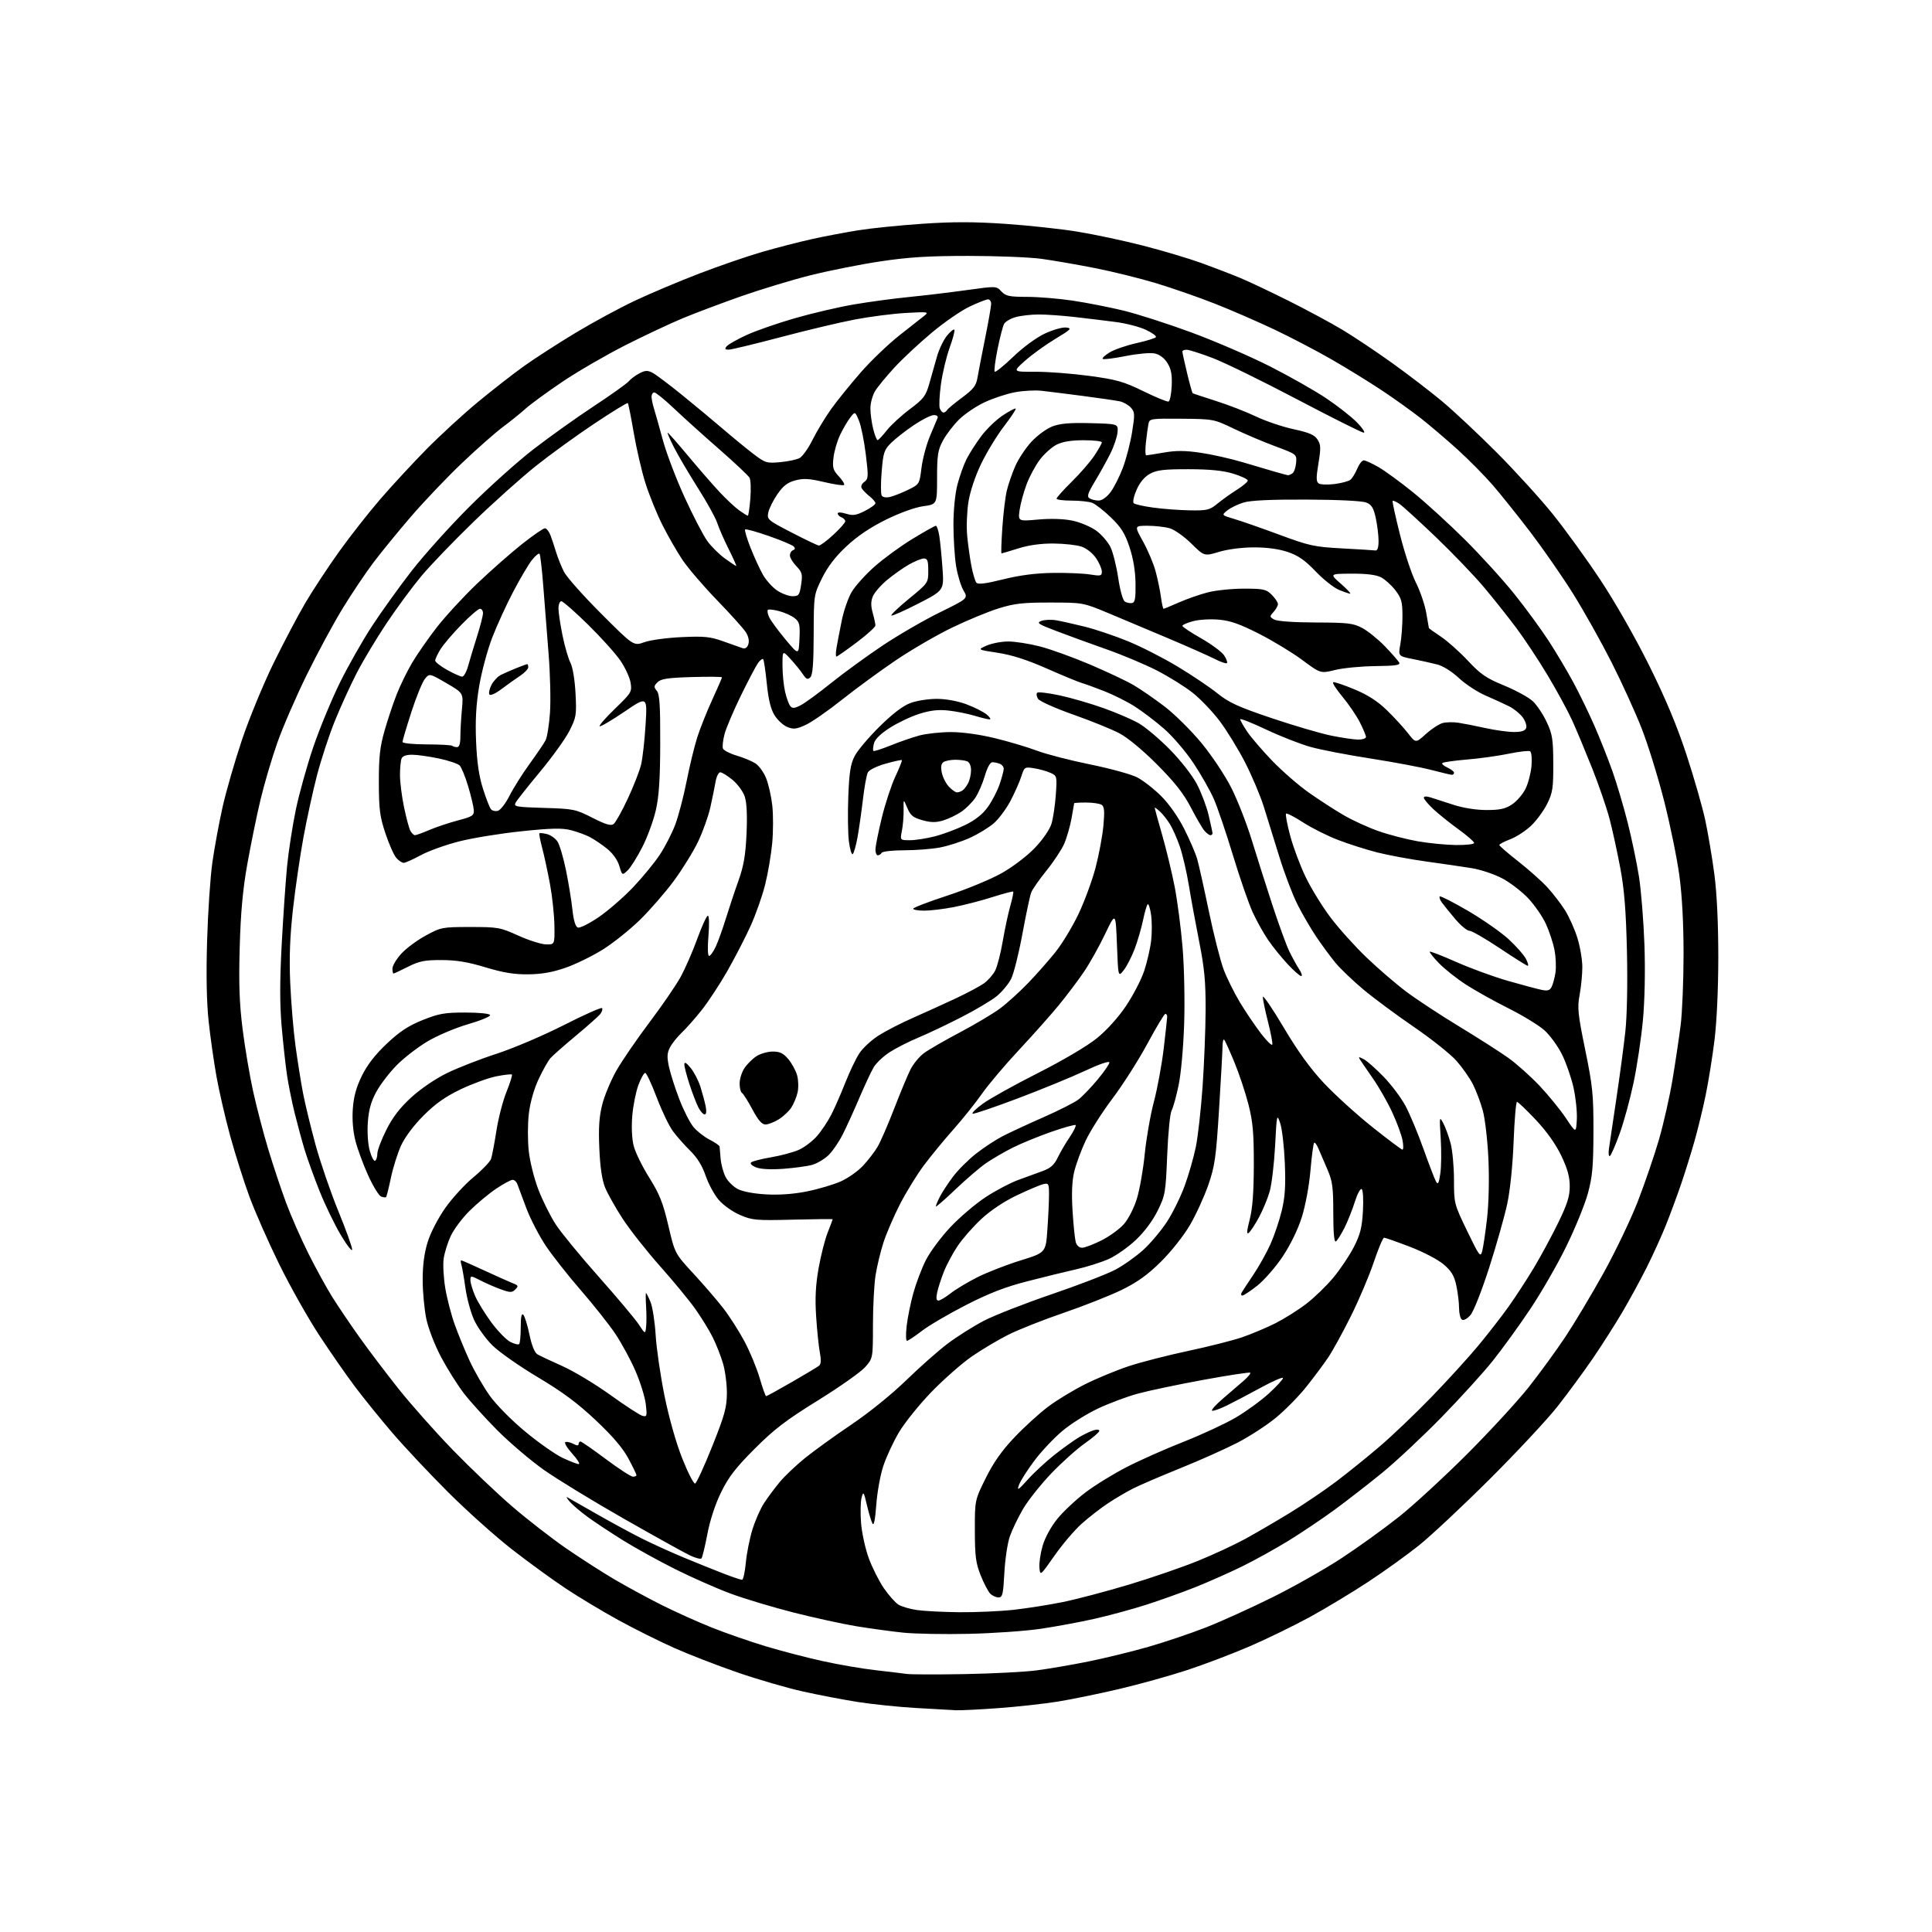<?xml version="1.0" encoding="UTF-8" standalone="no"?>
<svg 
  version="1.1" 
  xmlns="http://www.w3.org/2000/svg" 
  xmlns:xlink="http://www.w3.org/1999/xlink" 
  xmlns:svg="http://www.w3.org/2000/svg"
  xmlns:rdf="http://www.w3.org/1999/02/22-rdf-syntax-ns#"
  xmlns:cc="http://creativecommons.org/ns#"
  xmlns:dc="http://purl.org/dc/elements/1.1/"
  viewBox="0 0 768 768"
  width="768"
  height="768"
>
<style>svg {background-color: white; }</style>"
<path stroke="none" fill="black" fill-rule="evenodd" d="M380.00,679.85C378.07,679.77 370.83,679.36 363.89,678.94C356.96,678.53 346.61,677.45 340.89,676.55C335.18,675.65 325.36,673.77 319.08,672.37C312.79,670.97 301.09,667.56 293.08,664.80C285.06,662.03 273.71,657.63 267.84,655.01C261.98,652.39 252.08,647.45 245.84,644.03C239.61,640.61 230.21,634.97 224.97,631.50C219.73,628.03 210.05,620.99 203.47,615.86C196.89,610.73 185.41,600.45 177.98,593.02C170.54,585.58 160.61,575.00 155.90,569.50C151.20,564.00 144.58,555.83 141.20,551.34C137.81,546.85 131.39,537.62 126.94,530.84C122.48,524.05 115.29,511.30 110.97,502.50C106.65,493.70 101.30,481.55 99.08,475.50C96.86,469.45 93.45,458.65 91.49,451.50C89.54,444.35 87.10,433.77 86.07,428.00C85.03,422.23 83.63,412.40 82.96,406.16C82.14,398.68 81.92,387.78 82.32,374.16C82.65,362.80 83.59,348.72 84.41,342.89C85.24,337.05 87.06,327.15 88.46,320.89C89.86,314.62 93.35,302.55 96.20,294.06C99.06,285.57 104.70,271.90 108.72,263.67C112.75,255.45 118.46,244.62 121.42,239.60C124.37,234.58 130.39,225.44 134.79,219.29C139.19,213.14 146.61,203.70 151.27,198.31C155.93,192.91 164.19,183.99 169.62,178.48C175.06,172.97 184.22,164.56 190.00,159.79C195.78,155.01 204.01,148.60 208.29,145.54C212.58,142.47 221.80,136.52 228.79,132.31C235.77,128.10 246.49,122.30 252.61,119.43C258.72,116.56 270.20,111.72 278.11,108.69C286.03,105.65 297.23,101.80 303.00,100.13C308.77,98.47 317.63,96.18 322.68,95.06C327.73,93.94 336.06,92.36 341.18,91.54C346.31,90.72 357.80,89.55 366.73,88.95C378.71,88.13 387.30,88.14 399.57,88.98C408.71,89.60 421.65,91.00 428.34,92.09C435.03,93.18 446.80,95.69 454.50,97.67C462.20,99.65 472.62,102.76 477.66,104.58C482.70,106.41 489.67,109.09 493.16,110.55C496.65,112.01 505.35,116.13 512.50,119.71C519.65,123.29 529.22,128.45 533.77,131.18C538.31,133.92 547.09,139.78 553.27,144.21C559.45,148.64 568.33,155.43 573.00,159.31C577.67,163.18 587.58,172.46 595.01,179.92C602.44,187.39 612.50,198.45 617.36,204.50C622.23,210.55 630.69,222.25 636.16,230.50C641.98,239.27 650.03,253.39 655.55,264.50C662.12,277.73 666.63,288.51 670.40,300.00C673.38,309.07 676.74,320.79 677.87,326.04C678.99,331.29 680.62,340.96 681.49,347.54C682.49,355.17 683.05,367.11 683.05,380.50C683.04,393.22 682.44,406.28 681.52,413.63C680.69,420.30 679.12,430.05 678.04,435.28C676.97,440.52 674.96,448.78 673.58,453.65C672.20,458.52 669.76,466.32 668.16,471.00C666.55,475.68 663.84,482.99 662.13,487.25C660.42,491.51 657.01,499.00 654.55,503.91C652.09,508.81 647.73,516.80 644.87,521.66C642.01,526.52 636.74,534.77 633.17,540.00C629.59,545.23 623.31,553.77 619.21,559.00C615.10,564.23 602.91,577.29 592.12,588.04C581.33,598.79 568.67,610.63 564.00,614.36C559.33,618.09 550.33,624.56 544.00,628.73C537.67,632.91 527.24,639.20 520.82,642.72C514.40,646.23 503.55,651.52 496.72,654.46C489.89,657.41 478.72,661.65 471.90,663.89C465.08,666.13 452.98,669.50 445.00,671.38C437.02,673.26 426.00,675.52 420.50,676.41C415.00,677.29 404.43,678.46 397.00,679.00C389.57,679.55 381.93,679.93 380.00,679.85zM383.50,665.48C394.50,665.28 407.32,664.62 412.00,664.01C416.68,663.41 425.92,661.82 432.55,660.49C439.17,659.16 449.97,656.52 456.55,654.63C463.12,652.74 473.45,649.25 479.50,646.88C485.55,644.50 497.48,639.10 506.00,634.86C514.52,630.63 526.90,623.61 533.50,619.26C540.10,614.92 550.23,607.62 556.00,603.04C561.77,598.46 573.97,587.24 583.11,578.11C592.24,568.97 603.33,556.93 607.74,551.35C612.15,545.77 618.70,536.77 622.30,531.35C625.90,525.93 632.70,514.56 637.41,506.08C642.11,497.60 648.24,484.81 651.02,477.67C653.79,470.53 657.58,459.46 659.44,453.08C661.29,446.70 663.74,435.86 664.88,428.99C666.02,422.12 667.46,412.45 668.09,407.50C668.71,402.55 669.23,389.95 669.24,379.50C669.25,367.15 668.67,356.13 667.57,348.02C666.64,341.15 663.91,327.82 661.51,318.39C659.12,308.96 655.11,296.01 652.61,289.63C650.12,283.24 644.69,271.34 640.56,263.17C636.42,255.01 629.54,242.74 625.26,235.91C620.98,229.07 613.35,218.09 608.32,211.49C603.28,204.90 596.53,196.47 593.32,192.76C590.11,189.06 583.87,182.76 579.47,178.76C575.06,174.77 568.54,169.21 564.98,166.41C561.42,163.60 554.45,158.61 549.50,155.31C544.55,152.02 535.55,146.46 529.50,142.98C523.45,139.49 513.10,134.08 506.50,130.95C499.90,127.83 489.30,123.22 482.94,120.72C476.58,118.21 466.12,114.57 459.70,112.62C453.28,110.68 442.28,107.95 435.26,106.57C428.24,105.19 418.68,103.53 414.00,102.89C409.32,102.25 396.27,101.73 385.00,101.73C369.08,101.73 361.26,102.21 350.00,103.90C342.02,105.09 329.43,107.60 322.00,109.47C314.57,111.35 302.20,115.10 294.50,117.81C286.80,120.52 276.45,124.42 271.50,126.47C266.55,128.52 256.20,133.38 248.50,137.28C240.80,141.19 229.55,147.72 223.50,151.80C217.45,155.88 210.89,160.68 208.93,162.45C206.96,164.23 202.91,167.49 199.93,169.71C196.94,171.93 189.62,178.38 183.65,184.06C177.68,189.74 168.54,199.35 163.32,205.41C158.11,211.47 151.35,219.76 148.29,223.82C145.24,227.88 139.80,235.99 136.21,241.85C132.62,247.71 126.20,259.59 121.95,268.25C117.69,276.91 112.42,289.06 110.24,295.25C108.05,301.44 105.03,311.68 103.53,318.00C102.02,324.32 99.68,335.80 98.31,343.50C96.50,353.69 95.68,362.68 95.29,376.53C94.88,391.04 95.15,398.76 96.43,409.03C97.36,416.44 99.26,427.68 100.66,434.00C102.06,440.32 104.77,450.68 106.68,457.00C108.59,463.32 111.74,472.77 113.68,478.00C115.62,483.23 119.60,492.29 122.52,498.14C125.44,503.99 129.76,511.87 132.12,515.64C134.49,519.41 139.37,526.63 142.97,531.68C146.57,536.73 153.52,545.90 158.40,552.05C163.29,558.20 172.96,569.10 179.89,576.26C186.83,583.42 197.45,593.54 203.50,598.75C209.55,603.96 219.22,611.47 225.00,615.46C230.78,619.44 239.48,625.04 244.35,627.89C249.22,630.75 257.65,635.32 263.09,638.05C268.53,640.77 277.51,644.81 283.04,647.01C288.57,649.22 298.14,652.54 304.30,654.40C310.46,656.26 320.68,658.92 327.00,660.31C333.32,661.71 342.77,663.33 348.00,663.92C353.23,664.52 358.85,665.19 360.50,665.42C362.15,665.65 372.50,665.68 383.50,665.48zM385.12,649.48C375.43,649.70 363.68,649.48 359.00,649.00C354.32,648.51 346.00,647.37 340.50,646.47C335.00,645.57 323.72,643.10 315.43,641.00C307.15,638.89 295.90,635.51 290.43,633.48C284.97,631.46 275.10,627.10 268.50,623.81C261.90,620.52 252.45,615.30 247.50,612.21C242.55,609.12 236.25,604.95 233.50,602.93C230.75,600.92 227.60,598.23 226.50,596.96C225.40,595.69 224.95,594.90 225.50,595.19C226.05,595.49 231.22,598.43 237.00,601.74C242.78,605.04 250.88,609.44 255.00,611.51C259.12,613.58 266.77,617.06 272.00,619.23C277.23,621.40 284.33,624.26 287.80,625.59C291.26,626.92 294.48,628.00 294.97,628.00C295.45,628.00 296.12,624.96 296.47,621.25C296.81,617.54 298.00,611.58 299.10,608.00C300.21,604.42 302.29,599.70 303.73,597.50C305.16,595.30 307.95,591.56 309.92,589.18C311.89,586.80 316.43,582.49 320.00,579.60C323.57,576.71 331.90,570.70 338.50,566.25C345.50,561.53 354.58,554.18 360.28,548.63C365.66,543.40 373.08,536.84 376.78,534.06C380.48,531.28 386.88,527.24 391.00,525.08C395.12,522.92 407.27,518.16 418.00,514.50C428.73,510.84 440.17,506.43 443.42,504.69C446.68,502.96 451.68,499.40 454.54,496.79C457.40,494.17 461.60,489.18 463.88,485.68C466.16,482.19 469.33,475.74 470.93,471.36C472.53,466.97 474.53,460.03 475.36,455.94C476.20,451.85 477.40,441.07 478.04,432.00C478.67,422.93 479.22,409.20 479.25,401.50C479.29,390.32 478.79,384.89 476.73,374.50C475.31,367.35 473.45,357.20 472.59,351.94C471.73,346.68 470.12,339.77 469.03,336.59C467.93,333.40 466.14,329.35 465.05,327.58C463.96,325.82 462.15,323.54 461.03,322.53C459.91,321.52 459.00,320.87 459.00,321.10C459.00,321.32 460.35,326.23 462.01,332.00C463.66,337.78 465.89,347.05 466.97,352.60C468.04,358.16 469.45,368.96 470.09,376.60C470.74,384.38 471.02,397.76 470.72,407.00C470.41,416.45 469.46,426.91 468.50,431.48C467.58,435.87 466.33,440.37 465.72,441.48C465.11,442.59 464.33,450.55 463.98,459.17C463.38,474.12 463.21,475.13 460.19,481.26C458.24,485.22 454.93,489.67 451.52,492.89C448.49,495.76 443.64,499.17 440.75,500.47C437.86,501.76 432.12,503.59 428.00,504.52C423.88,505.45 415.10,507.60 408.50,509.30C399.60,511.58 393.27,514.03 384.00,518.77C377.12,522.29 369.21,526.93 366.41,529.09C363.61,531.24 360.96,533.00 360.53,533.00C360.10,533.00 360.04,530.34 360.41,527.09C360.78,523.83 361.97,517.95 363.07,514.01C364.16,510.07 366.39,504.18 368.04,500.93C369.68,497.68 374.05,491.79 377.76,487.84C381.47,483.90 387.78,478.52 391.79,475.89C395.80,473.26 401.65,470.18 404.79,469.04C407.93,467.89 412.33,466.29 414.57,465.47C417.60,464.35 419.10,463.02 420.42,460.24C421.40,458.18 423.53,454.53 425.15,452.13C426.77,449.73 427.86,447.53 427.58,447.24C427.29,446.96 422.91,448.18 417.83,449.95C412.75,451.73 405.87,454.55 402.55,456.22C399.22,457.90 394.49,460.65 392.03,462.33C389.57,464.02 384.06,468.74 379.78,472.83C375.50,476.92 372.00,479.96 372.00,479.58C372.00,479.21 372.73,477.46 373.62,475.70C374.52,473.94 376.87,470.35 378.85,467.72C380.84,465.08 384.95,460.98 387.98,458.60C391.02,456.22 395.75,453.11 398.50,451.68C401.25,450.26 408.54,446.87 414.70,444.16C420.86,441.45 427.16,438.26 428.70,437.07C430.24,435.88 433.64,432.35 436.25,429.22C438.86,426.10 441.00,423.00 441.00,422.34C441.00,421.63 436.99,423.01 431.30,425.67C425.97,428.16 413.96,433.09 404.61,436.62C395.26,440.15 387.18,442.89 386.65,442.72C386.12,442.54 387.90,440.78 390.60,438.80C393.29,436.82 403.15,431.33 412.50,426.60C422.55,421.51 432.16,415.85 436.00,412.73C439.97,409.52 444.50,404.50 447.64,399.83C450.46,395.63 453.72,389.33 454.87,385.84C456.02,382.35 457.25,376.95 457.61,373.84C457.96,370.73 457.94,366.07 457.55,363.50C457.17,360.92 456.56,359.11 456.20,359.47C455.84,359.82 455.02,362.68 454.37,365.81C453.72,368.94 452.23,374.05 451.06,377.17C449.88,380.28 447.92,384.10 446.71,385.65C444.50,388.46 444.50,388.46 444.00,375.48C443.50,362.50 443.50,362.50 439.26,371.36C436.94,376.23 433.15,382.98 430.85,386.36C428.56,389.74 424.10,395.65 420.95,399.50C417.80,403.35 410.68,411.36 405.13,417.30C399.58,423.23 392.92,431.11 390.33,434.80C387.75,438.48 382.63,444.88 378.97,449.00C375.30,453.12 370.02,459.55 367.24,463.27C364.45,467.00 360.17,473.98 357.71,478.77C355.26,483.57 352.31,490.43 351.16,494.00C350.01,497.57 348.60,503.43 348.04,507.00C347.48,510.57 347.01,519.45 347.01,526.72C347.00,539.93 347.00,539.93 343.92,543.44C342.22,545.38 333.78,551.33 325.17,556.67C312.41,564.57 307.73,568.15 299.96,575.94C292.44,583.47 289.62,587.13 286.66,593.18C284.33,597.92 282.24,604.29 281.18,609.86C280.24,614.82 279.18,619.16 278.83,619.51C278.48,619.86 276.44,619.32 274.31,618.32C272.18,617.32 260.32,610.74 247.97,603.70C235.61,596.66 221.25,587.88 216.05,584.20C210.86,580.51 202.63,573.51 197.77,568.64C192.92,563.76 186.90,557.12 184.41,553.88C181.91,550.64 177.86,544.21 175.40,539.58C172.87,534.82 170.31,528.22 169.48,524.34C168.69,520.58 168.03,513.61 168.02,508.86C168.01,503.01 168.64,498.13 169.99,493.78C171.12,490.09 174.11,484.31 176.99,480.21C179.75,476.29 184.81,470.76 188.25,467.93C191.69,465.09 194.82,461.82 195.22,460.64C195.61,459.46 196.56,454.45 197.33,449.50C198.10,444.54 199.89,437.59 201.33,434.04C202.76,430.50 203.73,427.40 203.49,427.16C203.25,426.91 200.45,427.23 197.27,427.86C194.10,428.50 187.75,430.81 183.16,433.00C177.05,435.93 173.10,438.71 168.39,443.43C164.48,447.33 160.96,452.02 159.44,455.35C158.06,458.37 156.24,464.13 155.40,468.15C154.56,472.17 153.70,475.63 153.48,475.85C153.26,476.07 152.37,475.97 151.49,475.64C150.61,475.30 148.31,471.54 146.37,467.28C144.43,463.02 142.15,456.84 141.30,453.54C140.32,449.68 139.94,445.10 140.25,440.76C140.60,435.89 141.62,432.18 143.87,427.61C146.00,423.28 149.18,419.19 153.76,414.87C158.87,410.05 162.33,407.77 167.98,405.50C174.45,402.90 176.72,402.50 184.97,402.50C190.44,402.50 194.64,402.93 194.83,403.50C195.01,404.05 191.08,405.68 186.09,407.13C181.11,408.57 173.85,411.65 169.96,413.96C166.07,416.27 160.54,420.54 157.67,423.46C154.79,426.38 151.15,431.14 149.58,434.04C147.49,437.87 146.58,441.16 146.22,446.14C145.94,450.15 146.25,454.83 146.99,457.47C147.68,459.94 148.64,461.72 149.12,461.42C149.61,461.13 150.00,459.84 150.00,458.58C150.00,457.31 151.60,453.08 153.55,449.18C156.07,444.14 158.94,440.40 163.48,436.24C167.24,432.80 173.09,428.81 177.69,426.57C181.98,424.47 190.90,420.99 197.50,418.85C204.13,416.69 216.07,411.60 224.19,407.47C232.26,403.35 239.09,400.33 239.35,400.75C239.61,401.18 239.30,402.21 238.66,403.04C238.02,403.88 233.68,407.75 229.00,411.65C224.32,415.54 219.74,419.58 218.81,420.63C217.88,421.68 215.75,425.45 214.09,429.02C212.24,432.99 210.74,438.29 210.22,442.71C209.75,446.67 209.74,453.32 210.18,457.48C210.63,461.70 212.33,468.52 214.03,472.92C215.70,477.25 218.77,483.42 220.86,486.64C222.94,489.86 230.64,499.25 237.97,507.50C245.29,515.75 252.46,524.28 253.89,526.44C256.50,530.39 256.50,530.39 256.83,527.53C257.02,525.95 257.02,522.26 256.83,519.33C256.65,516.40 256.64,514.00 256.80,514.00C256.97,514.00 257.77,515.59 258.58,517.54C259.39,519.48 260.32,525.45 260.64,530.79C260.97,536.13 262.56,547.02 264.18,555.00C265.95,563.68 268.77,573.63 271.22,579.78C273.46,585.44 275.76,589.91 276.32,589.73C276.88,589.54 279.94,582.89 283.12,574.94C288.04,562.63 288.90,559.53 288.95,553.93C288.98,550.32 288.27,544.92 287.39,541.93C286.50,538.94 284.65,534.25 283.27,531.50C281.89,528.75 278.79,523.72 276.39,520.33C273.98,516.93 267.68,509.28 262.38,503.33C257.09,497.37 250.41,488.90 247.54,484.50C244.67,480.10 241.51,474.48 240.51,472.00C239.31,469.00 238.55,463.83 238.24,456.48C237.88,448.24 238.18,443.83 239.42,438.98C240.33,435.42 242.88,429.35 245.08,425.49C247.28,421.64 253.14,413.09 258.11,406.49C263.08,399.90 268.64,391.80 270.47,388.50C272.30,385.20 275.30,378.34 277.15,373.26C278.99,368.17 280.90,364.01 281.39,364.01C281.90,364.00 282.00,367.47 281.62,372.00C281.23,376.62 281.34,380.00 281.86,380.00C282.36,380.00 283.53,378.40 284.46,376.44C285.39,374.48 287.22,369.42 288.52,365.19C289.83,360.96 292.10,354.12 293.58,350.00C295.64,344.21 296.37,339.98 296.76,331.42C297.09,324.14 296.85,319.08 296.06,316.68C295.40,314.67 293.21,311.67 291.20,310.01C289.19,308.36 286.99,307.00 286.32,307.00C285.64,307.00 284.80,308.69 284.45,310.75C284.09,312.81 283.16,317.41 282.37,320.97C281.57,324.53 279.37,330.67 277.47,334.62C275.58,338.57 271.25,345.55 267.87,350.15C264.48,354.74 258.41,361.72 254.39,365.66C250.36,369.60 243.68,374.93 239.54,377.51C235.41,380.08 228.76,383.33 224.78,384.71C219.70,386.48 215.29,387.26 210.02,387.31C204.42,387.38 200.07,386.66 193.00,384.53C185.99,382.41 181.40,381.65 175.50,381.64C168.78,381.62 166.65,382.05 162.17,384.31C159.24,385.79 156.65,387.00 156.42,387.00C156.19,387.00 156.00,386.10 156.00,385.00C156.00,383.90 157.57,381.27 159.48,379.15C161.40,377.03 165.78,373.77 169.23,371.90C175.33,368.59 175.82,368.50 187.00,368.50C197.94,368.50 198.86,368.66 206.00,371.90C210.12,373.77 215.07,375.35 217.00,375.40C220.50,375.50 220.50,375.50 220.39,367.95C220.33,363.79 219.54,356.37 218.63,351.45C217.72,346.53 216.32,340.05 215.52,337.05C214.73,334.05 214.23,331.44 214.42,331.25C214.61,331.06 215.97,331.20 217.44,331.57C218.91,331.94 220.79,333.28 221.62,334.54C222.45,335.80 223.96,340.92 224.98,345.90C226.00,350.89 227.16,357.94 227.54,361.56C228.00,365.87 228.75,368.35 229.69,368.71C230.48,369.02 234.22,367.15 237.99,364.58C241.76,362.00 247.92,356.65 251.68,352.69C255.43,348.74 260.20,342.92 262.28,339.78C264.36,336.63 267.13,331.23 268.43,327.78C269.72,324.33 271.76,316.55 272.95,310.50C274.14,304.45 276.06,296.57 277.20,293.00C278.35,289.43 281.03,282.72 283.15,278.11C285.27,273.50 287.00,269.51 287.00,269.25C287.00,269.00 281.62,268.95 275.04,269.14C265.44,269.43 262.74,269.84 261.37,271.20C259.89,272.68 259.86,273.12 261.09,274.60C262.20,275.95 262.49,280.36 262.45,295.40C262.42,309.54 261.97,316.45 260.72,322.00C259.79,326.12 257.36,332.77 255.31,336.77C253.26,340.77 250.63,344.94 249.46,346.04C247.33,348.04 247.33,348.04 246.18,344.20C245.47,341.82 243.59,339.20 241.26,337.33C239.19,335.67 236.11,333.59 234.40,332.71C232.70,331.83 229.30,330.60 226.85,329.98C223.39,329.11 219.02,329.21 207.30,330.44C199.00,331.30 187.86,333.11 182.55,334.46C177.23,335.81 170.35,338.28 167.26,339.96C164.17,341.63 161.12,343.00 160.48,343.00C159.84,343.00 158.53,342.14 157.58,341.08C156.62,340.03 154.67,335.64 153.23,331.33C150.99,324.60 150.62,321.75 150.60,311.00C150.58,300.94 151.02,296.94 152.85,290.52C154.10,286.13 156.27,279.61 157.69,276.02C159.10,272.43 161.85,266.80 163.80,263.50C165.75,260.20 170.13,253.90 173.53,249.50C176.94,245.10 184.15,237.27 189.56,232.09C194.98,226.92 203.02,219.83 207.43,216.34C211.84,212.85 215.97,210.00 216.60,210.00C217.24,210.00 218.23,211.24 218.81,212.75C219.38,214.26 220.40,217.30 221.06,219.50C221.73,221.70 223.12,225.19 224.16,227.25C225.19,229.32 231.85,236.81 238.95,243.91C251.85,256.82 251.85,256.82 256.18,255.27C258.55,254.42 265.23,253.52 271.00,253.26C280.00,252.85 282.36,253.09 287.50,254.94C290.80,256.12 294.24,257.34 295.15,257.64C296.25,258.00 297.04,257.46 297.49,256.04C297.91,254.69 297.51,252.90 296.40,251.20C295.43,249.72 290.28,244.00 284.95,238.50C279.63,233.00 273.47,225.80 271.25,222.50C269.04,219.20 265.43,212.90 263.23,208.50C261.03,204.10 258.03,196.68 256.56,192.02C255.09,187.36 253.01,178.39 251.93,172.09C250.85,165.79 249.79,160.45 249.56,160.23C249.34,160.00 243.38,163.65 236.33,168.35C229.27,173.04 218.78,180.64 213.00,185.25C207.22,189.85 196.07,199.85 188.21,207.46C180.35,215.07 171.00,224.80 167.43,229.08C163.86,233.37 157.66,241.77 153.66,247.76C149.65,253.76 144.31,262.67 141.78,267.58C139.25,272.49 135.32,281.11 133.05,286.74C130.78,292.37 127.61,302.04 126.00,308.24C124.39,314.43 121.96,325.57 120.60,333.00C119.24,340.43 117.37,353.25 116.45,361.50C115.26,372.17 114.94,380.54 115.36,390.50C115.69,398.20 116.62,409.45 117.43,415.50C118.25,421.55 119.61,430.10 120.45,434.50C121.30,438.90 123.56,448.23 125.48,455.24C127.41,462.25 131.46,474.03 134.49,481.43C137.52,488.83 139.99,495.69 139.99,496.69C139.98,497.69 137.97,495.12 135.51,491.00C133.05,486.88 129.24,479.00 127.04,473.50C124.84,468.00 122.16,460.57 121.08,457.00C120.00,453.43 118.23,446.90 117.14,442.50C116.05,438.10 114.68,431.30 114.09,427.40C113.51,423.49 112.55,414.76 111.96,408.01C111.20,399.29 111.21,389.90 111.97,375.61C112.56,364.55 113.52,350.55 114.10,344.50C114.69,338.45 116.27,328.23 117.61,321.79C118.96,315.35 122.10,304.10 124.60,296.79C127.09,289.48 131.83,278.05 135.11,271.38C138.40,264.71 144.14,254.59 147.88,248.88C151.61,243.17 158.68,233.33 163.58,227.01C168.49,220.69 178.80,209.21 186.51,201.51C194.21,193.80 205.69,183.50 212.01,178.62C218.33,173.73 229.14,166.02 236.03,161.48C242.93,156.94 249.19,152.47 249.96,151.55C250.73,150.62 252.63,149.21 254.18,148.41C256.52,147.19 257.43,147.16 259.44,148.22C260.77,148.92 266.03,152.88 271.12,157.00C276.21,161.12 283.55,167.23 287.44,170.57C291.32,173.90 296.74,178.34 299.48,180.44C304.20,184.03 304.76,184.21 310.10,183.72C313.20,183.44 316.69,182.70 317.85,182.08C319.02,181.46 321.34,178.18 323.02,174.80C324.70,171.42 328.02,165.92 330.41,162.58C332.80,159.24 338.11,152.68 342.20,148.00C346.30,143.32 353.22,136.70 357.57,133.28C361.93,129.86 366.40,126.34 367.50,125.46C369.36,123.98 368.82,123.90 360.00,124.41C354.77,124.71 345.65,125.89 339.72,127.03C333.78,128.16 320.51,131.32 310.22,134.05C299.93,136.77 290.67,139.00 289.63,139.00C288.17,139.00 288.00,138.70 288.88,137.65C289.49,136.90 293.04,134.90 296.75,133.19C300.46,131.48 309.12,128.47 316.00,126.49C322.88,124.51 333.45,122.04 339.50,121.01C345.55,119.98 355.45,118.64 361.50,118.05C367.55,117.45 377.80,116.22 384.27,115.32C396.05,113.68 396.05,113.68 398.06,115.84C399.81,117.71 401.16,118.00 408.29,118.01C412.81,118.01 421.00,118.69 426.50,119.52C432.00,120.35 441.00,122.11 446.50,123.44C452.00,124.77 464.15,128.67 473.50,132.12C482.85,135.56 496.93,141.64 504.79,145.62C512.65,149.61 522.77,155.35 527.29,158.39C531.81,161.43 537.29,165.73 539.46,167.96C541.63,170.18 542.82,172.00 542.11,172.00C541.40,172.00 529.52,166.05 515.71,158.79C501.90,151.52 486.76,144.11 482.05,142.32C477.35,140.53 472.71,139.05 471.75,139.03C470.79,139.01 470.00,139.34 470.01,139.75C470.01,140.16 470.85,144.00 471.88,148.29C472.90,152.57 473.91,156.19 474.12,156.32C474.33,156.46 478.50,157.84 483.40,159.40C488.29,160.95 495.42,163.72 499.23,165.55C503.05,167.37 509.77,169.65 514.17,170.60C520.37,171.94 522.52,172.86 523.72,174.70C525.06,176.74 525.11,178.08 524.10,184.21C523.16,189.93 523.18,191.50 524.21,192.19C524.92,192.65 527.75,192.75 530.50,192.41C533.25,192.06 536.09,191.30 536.81,190.72C537.53,190.14 538.74,188.16 539.51,186.33C540.27,184.50 541.44,183.00 542.11,183.00C542.78,183.00 545.39,184.19 547.91,185.64C550.44,187.09 556.57,191.56 561.55,195.58C566.53,199.59 575.83,208.06 582.22,214.41C588.61,220.76 597.53,230.57 602.05,236.22C606.58,241.88 612.73,250.29 615.72,254.92C618.72,259.54 623.13,266.97 625.52,271.42C627.91,275.86 631.67,283.62 633.87,288.65C636.07,293.69 639.28,301.79 641.00,306.65C642.72,311.52 645.43,320.68 647.03,327.00C648.63,333.32 650.65,343.00 651.52,348.50C652.38,354.00 653.36,366.20 653.69,375.60C654.05,386.06 653.81,397.72 653.08,405.60C652.41,412.70 650.75,423.84 649.37,430.37C648.00,436.90 645.51,446.01 643.84,450.62C642.18,455.23 640.43,459.23 639.96,459.52C639.50,459.81 639.32,458.57 639.56,456.77C639.81,454.97 641.12,446.07 642.49,437.00C643.85,427.93 645.48,415.79 646.10,410.02C646.78,403.74 647.03,390.93 646.73,378.02C646.36,361.93 645.69,353.60 644.08,345.00C642.89,338.68 640.98,329.90 639.82,325.50C638.66,321.10 635.57,312.10 632.95,305.50C630.32,298.90 626.78,290.40 625.07,286.61C623.36,282.82 618.97,274.72 615.31,268.61C611.66,262.50 605.97,253.90 602.67,249.50C599.38,245.10 593.56,237.79 589.74,233.25C585.92,228.72 577.33,219.78 570.65,213.38C563.97,206.99 557.47,201.07 556.22,200.24C554.96,199.41 553.78,198.90 553.59,199.11C553.40,199.33 554.71,205.35 556.51,212.50C558.30,219.65 561.13,228.20 562.80,231.50C564.47,234.80 566.32,240.17 566.92,243.43C567.51,246.70 568.00,249.49 568.00,249.64C568.00,249.78 570.14,251.33 572.75,253.06C575.36,254.80 580.20,259.11 583.50,262.63C588.58,268.06 590.79,269.58 597.93,272.51C602.57,274.42 607.69,277.22 609.31,278.74C610.93,280.26 613.42,283.98 614.83,287.00C617.10,291.84 617.41,293.83 617.45,303.50C617.49,313.17 617.21,315.09 615.08,319.42C613.75,322.12 610.91,326.03 608.77,328.10C606.63,330.18 602.88,332.64 600.44,333.58C598.00,334.51 596.00,335.55 596.00,335.90C596.00,336.24 599.37,339.17 603.50,342.40C607.62,345.63 612.81,350.24 615.02,352.64C617.24,355.04 620.41,359.15 622.06,361.75C623.72,364.36 625.96,369.36 627.04,372.86C628.12,376.35 629.00,381.56 629.00,384.42C629.00,387.29 628.52,392.25 627.93,395.44C626.97,400.62 627.21,402.99 630.16,417.37C633.13,431.89 633.45,435.15 633.42,450.00C633.38,463.79 633.01,467.82 631.18,474.50C629.97,478.90 626.09,488.41 622.54,495.63C619.00,502.86 612.51,514.11 608.12,520.63C603.74,527.16 597.10,536.33 593.36,541.00C589.63,545.67 580.48,555.74 573.04,563.37C565.59,570.99 555.00,580.91 549.50,585.41C544.00,589.90 535.45,596.54 530.50,600.17C525.55,603.79 517.36,609.29 512.31,612.40C507.25,615.51 499.00,620.09 493.97,622.57C488.94,625.05 480.48,628.81 475.16,630.93C469.85,633.04 461.00,636.20 455.50,637.96C450.00,639.72 440.77,642.22 435.00,643.52C429.23,644.82 419.60,646.60 413.62,647.48C407.63,648.36 394.81,649.26 385.12,649.48zM381.29,640.88C387.77,640.94 397.45,640.52 402.79,639.94C408.13,639.35 417.00,637.96 422.50,636.84C428.00,635.72 439.87,632.58 448.87,629.88C457.87,627.17 470.25,622.90 476.37,620.40C482.49,617.90 490.88,614.00 495.00,611.74C499.12,609.48 507.04,604.87 512.58,601.49C518.12,598.11 526.45,592.49 531.08,588.99C535.71,585.49 543.55,579.17 548.50,574.94C553.45,570.71 562.68,561.90 569.00,555.37C575.33,548.84 583.69,539.67 587.57,535.00C591.45,530.33 596.87,523.35 599.62,519.50C602.36,515.65 606.91,508.68 609.72,504.00C612.53,499.32 616.89,491.26 619.41,486.07C623.03,478.64 624.00,475.57 624.00,471.54C624.00,467.80 623.09,464.55 620.60,459.34C618.41,454.79 614.79,449.69 610.48,445.12C606.78,441.21 603.43,438.00 603.03,438.00C602.63,438.00 602.02,445.09 601.69,453.75C601.32,463.18 600.31,473.11 599.16,478.50C598.10,483.45 594.88,494.85 592.00,503.83C589.07,512.98 585.79,521.29 584.55,522.74C583.28,524.22 581.83,525.01 581.16,524.60C580.52,524.21 580.00,522.13 580.00,519.99C580.00,517.85 579.51,513.83 578.92,511.06C578.07,507.11 576.98,505.28 573.87,502.62C571.63,500.70 565.80,497.66 560.46,495.61C555.27,493.63 550.65,492.00 550.19,492.00C549.74,492.00 547.89,496.39 546.09,501.75C544.29,507.11 540.21,516.75 537.01,523.16C533.82,529.58 529.74,537.00 527.95,539.66C526.15,542.32 522.25,547.56 519.27,551.29C516.29,555.03 510.87,560.54 507.23,563.54C503.59,566.54 496.71,571.01 491.95,573.47C487.18,575.94 477.03,580.47 469.39,583.56C461.75,586.64 453.33,590.25 450.67,591.58C448.02,592.91 443.41,595.61 440.42,597.59C437.44,599.57 432.70,603.26 429.89,605.79C427.07,608.32 422.23,614.02 419.14,618.45C413.54,626.44 413.50,626.47 413.19,623.23C413.01,621.43 413.59,617.49 414.46,614.48C415.41,611.23 417.78,606.88 420.32,603.75C422.66,600.86 427.71,596.13 431.54,593.23C435.37,590.33 442.77,585.78 448.00,583.11C453.23,580.43 463.38,575.93 470.57,573.10C477.76,570.26 487.03,565.96 491.17,563.54C495.31,561.11 501.24,556.80 504.35,553.96C507.46,551.12 510.00,548.35 510.00,547.81C510.00,547.26 506.06,548.96 501.25,551.59C496.44,554.21 490.32,557.42 487.65,558.73C484.98,560.03 482.37,560.96 481.85,560.78C481.32,560.61 483.24,558.45 486.12,555.98C488.99,553.52 492.73,550.30 494.42,548.83C496.11,547.37 497.27,545.94 497.00,545.67C496.72,545.41 488.29,546.69 478.26,548.53C468.23,550.37 456.54,552.83 452.28,554.00C448.02,555.16 440.93,557.82 436.52,559.89C432.11,561.96 425.75,565.94 422.39,568.75C419.03,571.55 413.97,576.91 411.16,580.67C408.34,584.43 405.59,588.77 405.04,590.33C404.20,592.72 404.75,592.38 408.58,588.13C411.07,585.35 415.90,580.90 419.30,578.22C422.71,575.55 427.07,572.43 429.00,571.29C430.93,570.16 433.51,568.92 434.75,568.55C435.99,568.17 437.00,568.28 437.00,568.79C437.00,569.30 434.40,571.54 431.22,573.77C428.04,576.00 422.03,581.39 417.86,585.75C413.69,590.12 408.67,596.44 406.69,599.81C404.72,603.18 402.35,608.09 401.43,610.72C400.51,613.35 399.53,619.89 399.25,625.25C398.80,633.77 398.51,635.00 396.94,635.00C395.95,635.00 394.47,634.33 393.64,633.50C392.82,632.68 391.11,629.41 389.84,626.25C387.90,621.38 387.54,618.66 387.52,608.42C387.50,596.35 387.50,596.35 391.85,587.57C394.95,581.32 398.23,576.66 403.28,571.35C407.17,567.25 413.22,561.75 416.71,559.13C420.21,556.51 426.85,552.49 431.47,550.19C436.09,547.89 443.83,544.69 448.68,543.08C453.53,541.47 464.09,538.76 472.15,537.05C480.21,535.34 489.89,532.90 493.65,531.62C497.42,530.33 503.43,527.81 507.00,526.01C510.57,524.20 516.10,520.72 519.28,518.28C522.47,515.83 527.32,511.13 530.06,507.83C532.81,504.53 536.47,499.05 538.20,495.66C540.74,490.68 541.42,487.95 541.79,481.38C542.04,476.80 541.82,473.01 541.29,472.68C540.76,472.35 539.53,474.66 538.55,477.80C537.56,480.93 535.70,485.61 534.40,488.18C533.10,490.75 531.58,493.14 531.02,493.49C530.35,493.90 530.00,490.03 530.00,482.18C530.00,471.86 529.68,469.52 527.66,464.87C526.37,461.92 524.78,458.20 524.12,456.62C523.46,455.04 522.68,453.99 522.38,454.29C522.08,454.59 521.42,459.56 520.92,465.35C520.40,471.40 518.93,479.28 517.47,483.90C515.91,488.83 512.97,494.86 509.85,499.54C507.05,503.72 502.52,508.91 499.79,511.07C497.06,513.23 494.38,515.00 493.85,515.00C493.32,515.00 493.21,514.44 493.62,513.75C494.02,513.06 496.12,509.86 498.29,506.64C500.45,503.41 503.47,498.01 505.00,494.64C506.52,491.26 508.54,485.29 509.49,481.36C510.82,475.87 511.11,471.47 510.74,462.36C510.47,455.84 509.65,448.70 508.90,446.50C507.59,442.61 507.53,442.87 506.87,455.50C506.49,462.65 505.52,470.82 504.71,473.65C503.90,476.48 501.98,481.10 500.45,483.92C498.92,486.73 497.10,489.50 496.41,490.08C495.49,490.84 495.58,489.43 496.77,484.81C497.91,480.36 498.39,473.94 498.41,463.00C498.43,450.33 498.04,445.95 496.27,439.00C495.07,434.32 492.56,426.77 490.67,422.21C488.79,417.65 486.97,413.64 486.62,413.29C486.28,412.95 485.99,414.20 485.97,416.08C485.95,417.96 485.33,429.19 484.59,441.04C483.39,460.21 482.92,463.52 480.32,471.04C478.71,475.69 475.42,482.88 473.01,487.00C470.53,491.24 465.51,497.57 461.46,501.57C456.17,506.80 452.10,509.71 445.90,512.75C441.28,515.00 430.91,519.11 422.86,521.86C414.80,524.61 404.90,528.53 400.86,530.56C396.81,532.59 390.27,536.48 386.33,539.20C382.38,541.92 375.16,548.28 370.26,553.33C365.37,558.39 359.52,565.67 357.26,569.51C355.00,573.36 352.20,579.42 351.05,583.00C349.89,586.58 348.66,593.48 348.32,598.35C347.91,604.00 347.38,606.64 346.84,605.68C346.37,604.84 345.37,601.54 344.62,598.33C343.35,592.93 343.20,592.71 342.49,595.36C342.07,596.93 341.98,601.43 342.28,605.36C342.58,609.29 343.96,615.60 345.34,619.38C346.72,623.16 349.44,628.56 351.38,631.38C353.33,634.20 355.93,637.12 357.16,637.88C358.39,638.64 361.67,639.60 364.45,640.01C367.23,640.42 374.81,640.81 381.29,640.88zM251.59,587.00C252.37,587.00 253.00,586.73 253.00,586.39C253.00,586.05 251.57,583.09 249.81,579.80C247.63,575.70 243.57,570.94 236.85,564.60C229.61,557.77 223.62,553.32 213.78,547.46C206.48,543.11 198.33,537.40 195.69,534.76C193.04,532.13 189.79,527.60 188.47,524.71C187.14,521.81 185.58,516.08 185.01,511.97C184.43,507.86 183.71,503.71 183.41,502.75C183.11,501.79 183.08,501.00 183.33,501.00C183.59,501.00 187.78,502.84 192.65,505.10C197.52,507.35 202.59,509.62 203.92,510.14C206.06,510.97 206.17,511.25 204.86,512.56C203.57,513.86 202.87,513.87 199.34,512.62C197.12,511.84 193.44,510.24 191.15,509.08C187.11,507.01 187.00,507.01 187.00,508.90C187.00,509.96 187.84,512.78 188.87,515.17C189.91,517.55 192.82,522.29 195.34,525.71C197.87,529.12 201.24,532.59 202.84,533.42C204.44,534.24 206.03,534.64 206.37,534.29C206.72,533.95 207.00,530.95 207.00,527.63C207.00,523.56 207.33,521.93 208.01,522.61C208.57,523.17 209.67,526.72 210.46,530.50C211.40,534.96 212.53,537.73 213.70,538.41C214.69,538.98 219.18,541.09 223.67,543.10C228.16,545.11 236.69,550.25 242.63,554.52C248.57,558.80 254.30,562.53 255.37,562.81C257.17,563.28 257.27,562.92 256.71,558.17C256.37,555.34 254.53,549.42 252.62,545.01C250.71,540.60 247.11,533.96 244.63,530.25C242.14,526.54 235.99,518.77 230.98,513.00C225.96,507.23 219.68,499.26 217.02,495.31C214.36,491.35 210.86,484.60 209.24,480.31C207.62,476.01 206.01,471.71 205.67,470.75C205.34,469.79 204.48,469.00 203.77,469.00C203.06,469.00 200.11,470.59 197.22,472.54C194.33,474.48 189.60,478.42 186.70,481.29C183.80,484.15 180.42,488.66 179.19,491.29C177.96,493.93 176.68,498.02 176.36,500.39C176.03,502.76 176.33,508.03 177.01,512.10C177.69,516.17 179.37,522.65 180.75,526.50C182.13,530.35 184.80,536.86 186.69,540.96C188.58,545.07 192.17,551.29 194.67,554.79C197.28,558.44 203.30,564.54 208.80,569.10C214.08,573.47 220.75,578.16 223.63,579.52C226.52,580.88 229.41,582.00 230.05,582.00C230.70,582.00 229.53,580.11 227.44,577.81C225.36,575.50 224.16,573.45 224.77,573.24C225.39,573.04 226.81,573.37 227.94,573.97C229.32,574.71 230.00,574.73 230.00,574.04C230.00,573.47 230.34,573.01 230.75,573.02C231.16,573.03 235.70,576.18 240.84,580.02C245.98,583.86 250.82,587.00 251.59,587.00zM304.55,555.00C304.81,555.00 309.40,552.48 314.76,549.39C320.12,546.31 325.00,543.38 325.61,542.88C326.36,542.28 326.46,540.57 325.92,537.74C325.47,535.41 324.80,529.00 324.44,523.50C323.95,516.23 324.21,511.00 325.37,504.32C326.26,499.27 327.88,492.84 328.99,490.03C330.09,487.22 331.00,484.81 331.00,484.68C331.00,484.54 323.89,484.61 315.20,484.83C300.52,485.20 299.03,485.07 294.16,482.97C291.23,481.71 287.49,479.06 285.70,476.96C283.93,474.90 281.59,470.57 280.50,467.35C279.17,463.45 277.15,460.17 274.43,457.50C272.18,455.30 269.08,451.80 267.53,449.71C265.97,447.63 263.06,441.55 261.04,436.21C259.02,430.87 256.97,426.50 256.47,426.50C255.97,426.50 254.75,428.69 253.76,431.36C252.77,434.03 251.68,439.50 251.34,443.52C250.97,447.93 251.18,452.68 251.89,455.47C252.53,458.03 255.31,463.71 258.07,468.11C262.19,474.69 263.54,478.08 265.68,487.20C268.27,498.28 268.27,498.28 275.76,506.39C279.87,510.85 285.21,517.05 287.62,520.18C290.03,523.30 293.76,529.15 295.92,533.18C298.07,537.20 300.79,543.76 301.96,547.75C303.13,551.74 304.29,555.00 304.55,555.00zM373.03,517.00C373.68,517.00 375.85,515.71 377.86,514.13C379.86,512.55 384.67,509.67 388.53,507.72C392.40,505.78 400.10,502.78 405.64,501.06C415.71,497.94 415.71,497.94 416.35,488.81C416.71,483.80 417.00,477.55 417.00,474.94C417.00,470.52 416.84,470.22 414.75,470.71C413.51,470.99 408.81,472.98 404.30,475.12C399.20,477.54 393.85,481.10 390.12,484.55C386.83,487.60 382.55,492.48 380.61,495.40C378.67,498.32 376.22,502.91 375.17,505.61C374.11,508.30 372.93,511.96 372.54,513.75C372.06,515.98 372.21,517.00 373.03,517.00zM589.19,497.39C589.60,495.86 590.46,490.09 591.10,484.56C591.80,478.56 592.03,469.04 591.68,461.00C591.35,453.57 590.35,444.82 589.46,441.55C588.57,438.28 586.79,433.56 585.52,431.05C584.25,428.55 581.31,424.35 578.99,421.72C576.68,419.09 569.09,413.05 562.14,408.29C555.19,403.53 546.12,396.82 542.00,393.37C537.88,389.92 532.90,385.17 530.93,382.80C528.97,380.44 525.55,375.80 523.32,372.50C521.09,369.20 517.68,363.34 515.73,359.47C513.79,355.61 510.54,347.06 508.52,340.47C506.50,333.89 503.71,324.90 502.32,320.50C500.92,316.10 497.59,308.23 494.90,303.00C492.21,297.77 487.69,290.41 484.84,286.63C482.00,282.86 477.15,277.79 474.08,275.37C471.01,272.95 464.68,269.00 460.00,266.59C455.32,264.18 446.18,260.33 439.68,258.05C433.18,255.76 424.21,252.49 419.75,250.78C412.64,248.07 411.92,247.58 413.95,246.82C415.23,246.35 417.90,246.24 419.89,246.58C421.88,246.92 426.95,248.06 431.16,249.10C435.38,250.14 443.10,252.75 448.33,254.88C453.56,257.02 462.49,261.57 468.17,265.00C473.85,268.43 480.98,273.22 484.00,275.66C488.54,279.31 492.28,281.02 505.50,285.47C514.30,288.43 524.97,291.57 529.21,292.43C533.45,293.29 538.28,294.00 539.96,294.00C541.63,294.00 543.00,293.54 543.00,292.97C543.00,292.40 541.91,289.79 540.59,287.17C539.26,284.55 536.13,279.95 533.64,276.95C531.14,273.95 529.49,271.36 529.98,271.19C530.46,271.02 534.27,272.30 538.44,274.04C543.76,276.25 547.61,278.74 551.33,282.35C554.24,285.18 558.01,289.29 559.70,291.47C562.77,295.44 562.77,295.44 566.86,291.74C569.11,289.71 572.11,287.76 573.54,287.40C574.96,287.04 577.78,287.00 579.81,287.31C581.84,287.62 586.65,288.57 590.50,289.42C594.35,290.27 599.43,290.97 601.78,290.98C604.77,290.99 606.25,290.52 606.67,289.42C607.00,288.55 606.39,286.64 605.31,285.17C604.22,283.70 601.80,281.73 599.92,280.79C598.04,279.84 593.84,277.92 590.58,276.51C587.32,275.11 582.54,271.97 579.95,269.55C577.22,266.99 573.61,264.72 571.37,264.15C569.24,263.60 564.87,262.63 561.65,261.98C555.80,260.82 555.80,260.82 556.65,256.16C557.12,253.60 557.50,248.54 557.50,244.92C557.50,239.25 557.11,237.83 554.70,234.67C553.16,232.65 550.59,230.32 549.00,229.50C547.04,228.49 543.24,228.01 537.30,228.04C528.50,228.09 528.50,228.09 533.00,232.04C535.48,234.21 537.15,236.00 536.72,236.00C536.29,236.00 534.26,235.31 532.22,234.46C530.17,233.61 526.01,230.30 522.96,227.11C518.79,222.74 516.07,220.84 511.96,219.44C508.41,218.23 503.70,217.59 498.50,217.59C493.76,217.60 488.09,218.32 484.60,219.37C478.71,221.14 478.71,221.14 473.56,216.06C470.73,213.27 466.86,210.53 464.96,209.99C463.07,209.45 459.13,209.00 456.21,209.00C450.90,209.00 450.90,209.00 454.37,215.25C456.28,218.69 458.52,223.97 459.34,227.00C460.17,230.03 461.13,234.64 461.48,237.25C461.83,239.86 462.31,242.00 462.53,242.00C462.76,242.00 465.50,240.87 468.62,239.49C471.75,238.11 476.89,236.31 480.05,235.49C483.20,234.67 489.68,234.00 494.44,234.00C502.29,234.00 503.32,234.23 505.55,236.45C506.90,237.80 508.00,239.46 508.00,240.13C508.00,240.79 507.22,242.20 506.27,243.25C504.63,245.07 504.64,245.22 506.52,246.28C507.72,246.96 514.23,247.42 523.00,247.45C535.96,247.49 537.94,247.73 541.60,249.69C543.85,250.90 547.89,254.18 550.58,256.98C553.27,259.78 555.79,262.66 556.19,263.37C556.76,264.40 554.75,264.70 546.71,264.79C541.09,264.85 533.90,265.54 530.72,266.33C524.94,267.75 524.94,267.75 517.72,262.39C513.75,259.44 506.00,254.74 500.50,251.94C492.90,248.07 489.06,246.72 484.50,246.32C481.20,246.02 476.59,246.29 474.25,246.93C471.91,247.56 470.00,248.40 470.01,248.79C470.02,249.18 473.38,251.42 477.49,253.76C481.60,256.10 485.71,259.15 486.62,260.54C487.53,261.93 488.03,263.30 487.73,263.60C487.44,263.90 485.32,263.19 483.04,262.02C480.75,260.85 472.50,257.19 464.69,253.87C456.89,250.56 446.00,245.98 440.50,243.69C430.53,239.54 430.46,239.53 417.50,239.52C406.67,239.50 403.25,239.89 397.00,241.83C392.88,243.11 384.55,246.55 378.50,249.47C372.45,252.38 362.37,258.24 356.09,262.48C349.82,266.72 340.14,273.81 334.59,278.23C329.04,282.65 322.55,287.14 320.16,288.22C316.50,289.87 315.37,289.98 312.92,288.97C311.32,288.31 309.05,286.20 307.87,284.29C306.38,281.88 305.45,278.06 304.81,271.69C304.31,266.67 303.66,262.32 303.37,262.03C303.07,261.74 302.18,262.40 301.37,263.50C300.56,264.60 297.48,270.45 294.52,276.50C291.57,282.55 288.63,289.46 288.01,291.85C287.38,294.25 287.10,296.81 287.38,297.55C287.66,298.29 290.13,299.56 292.86,300.37C295.59,301.18 298.95,302.58 300.33,303.48C301.70,304.38 303.60,307.00 304.53,309.31C305.47,311.61 306.58,316.48 306.99,320.13C307.40,323.78 307.39,330.53 306.97,335.13C306.54,339.73 305.28,347.18 304.15,351.67C303.03,356.17 300.41,363.59 298.33,368.17C296.25,372.75 292.11,380.77 289.13,386.00C286.15,391.23 281.56,398.20 278.95,401.50C276.33,404.80 272.75,408.85 271.00,410.50C269.25,412.15 267.16,414.77 266.34,416.33C265.16,418.60 265.08,420.13 265.93,424.09C266.51,426.80 268.37,432.63 270.07,437.03C271.77,441.43 274.30,446.40 275.71,448.06C277.11,449.73 279.99,451.98 282.13,453.06C284.26,454.15 286.02,455.37 286.05,455.77C286.08,456.17 286.26,458.36 286.46,460.62C286.66,462.89 287.54,466.14 288.43,467.86C289.31,469.57 291.49,471.73 293.27,472.66C295.22,473.68 299.72,474.53 304.61,474.79C309.89,475.08 315.60,474.66 320.94,473.57C325.45,472.66 331.48,470.86 334.32,469.58C337.17,468.29 341.12,465.50 343.09,463.37C345.07,461.24 347.64,457.90 348.81,455.94C349.98,453.98 352.97,447.10 355.46,440.66C357.95,434.22 360.88,427.19 361.98,425.03C363.08,422.88 365.45,420.02 367.24,418.67C369.03,417.33 375.45,413.62 381.50,410.43C387.55,407.23 394.75,402.95 397.50,400.91C400.25,398.87 405.25,394.34 408.62,390.85C411.99,387.36 416.89,381.81 419.52,378.52C422.15,375.24 426.25,368.49 428.63,363.52C431.01,358.56 434.08,350.26 435.46,345.08C436.83,339.90 438.25,332.31 438.62,328.23C439.15,322.40 438.99,320.61 437.90,319.92C437.13,319.43 434.36,319.02 431.75,319.02C429.14,319.01 427.00,319.14 427.00,319.32C427.00,319.49 426.52,322.22 425.94,325.38C425.35,328.54 424.07,333.01 423.08,335.32C422.08,337.64 418.92,342.44 416.04,346.01C413.16,349.58 410.40,353.52 409.92,354.77C409.43,356.02 407.86,363.44 406.42,371.25C404.98,379.07 402.96,387.12 401.93,389.13C400.90,391.15 398.36,394.21 396.28,395.94C394.20,397.66 387.77,401.48 382.00,404.43C376.23,407.38 368.57,411.01 365.00,412.49C361.43,413.97 356.39,416.52 353.81,418.16C351.23,419.79 348.29,422.56 347.27,424.32C346.24,426.07 343.69,431.55 341.58,436.50C339.47,441.45 336.50,447.98 334.97,451.00C333.44,454.02 330.88,457.75 329.27,459.27C327.66,460.79 324.81,462.48 322.92,463.03C321.04,463.57 315.90,464.28 311.50,464.61C306.47,464.98 302.42,464.78 300.59,464.06C298.91,463.41 298.06,462.57 298.59,462.08C299.09,461.61 302.65,460.70 306.50,460.04C310.35,459.39 315.30,458.07 317.50,457.10C319.70,456.13 322.96,453.67 324.75,451.63C326.54,449.59 329.12,445.72 330.49,443.02C331.86,440.33 334.36,434.60 336.05,430.31C337.74,426.01 340.24,420.80 341.60,418.71C342.96,416.63 346.42,413.43 349.29,411.61C352.15,409.79 358.32,406.62 363.00,404.57C367.68,402.51 375.26,399.07 379.84,396.92C384.43,394.76 389.50,392.07 391.11,390.92C392.72,389.78 394.73,387.50 395.58,385.85C396.43,384.20 397.79,378.95 398.60,374.18C399.42,369.41 400.76,363.09 401.60,360.14C402.43,357.20 402.96,354.63 402.77,354.43C402.57,354.24 398.83,355.22 394.46,356.62C390.08,358.02 383.20,359.80 379.16,360.58C375.13,361.36 369.84,362.00 367.41,362.00C364.99,362.00 363.00,361.65 363.00,361.23C363.00,360.81 369.16,358.45 376.69,355.98C384.21,353.52 393.89,349.52 398.19,347.09C402.67,344.56 408.30,340.27 411.41,337.01C414.59,333.67 417.29,329.74 417.99,327.42C418.64,325.27 419.41,320.11 419.70,315.96C420.22,308.56 420.18,308.40 417.58,307.22C416.13,306.56 413.20,305.74 411.08,305.40C407.31,304.79 407.20,304.87 405.99,308.64C405.31,310.76 403.39,315.10 401.72,318.29C400.05,321.47 397.08,325.48 395.12,327.20C393.16,328.92 388.84,331.56 385.51,333.07C382.18,334.58 376.79,336.31 373.54,336.91C370.29,337.51 363.92,338.00 359.38,338.00C354.83,338.00 350.84,338.45 350.50,339.00C350.16,339.55 349.46,340.00 348.94,340.00C348.42,340.00 348.00,338.99 348.00,337.75C348.00,336.51 349.12,330.88 350.49,325.22C351.86,319.57 354.30,312.15 355.90,308.72C357.51,305.30 358.68,302.35 358.50,302.17C358.32,301.99 355.42,302.62 352.05,303.57C348.68,304.51 345.51,306.05 345.01,306.99C344.50,307.93 343.62,312.70 343.05,317.60C342.48,322.49 341.50,329.32 340.89,332.76C340.27,336.21 339.40,339.25 338.96,339.53C338.51,339.80 337.83,337.49 337.44,334.39C337.06,331.29 336.95,323.30 337.21,316.63C337.59,306.93 338.10,303.70 339.77,300.50C340.91,298.30 345.37,293.03 349.67,288.79C354.93,283.61 358.98,280.53 362.00,279.43C364.48,278.52 369.20,277.79 372.50,277.81C376.11,277.83 380.78,278.69 384.21,279.98C387.35,281.15 390.95,282.97 392.21,284.02C393.47,285.07 394.01,285.95 393.41,285.97C392.81,285.99 390.11,285.33 387.41,284.52C384.71,283.71 380.02,282.77 377.00,282.45C373.01,282.01 369.84,282.37 365.48,283.75C362.16,284.79 356.89,287.29 353.75,289.30C350.03,291.68 347.83,293.83 347.41,295.52C347.05,296.93 346.95,298.28 347.18,298.51C347.41,298.74 350.50,297.75 354.05,296.32C357.60,294.88 362.75,293.10 365.50,292.36C368.25,291.63 373.88,291.02 378.00,291.01C382.58,291.01 389.40,291.95 395.50,293.44C401.00,294.78 408.50,297.01 412.17,298.40C415.84,299.79 425.32,302.24 433.23,303.85C441.15,305.45 449.59,307.77 451.99,308.99C454.39,310.22 458.71,313.58 461.59,316.46C464.78,319.65 468.37,324.78 470.80,329.60C472.98,333.94 475.28,339.30 475.91,341.50C476.54,343.70 478.63,353.05 480.55,362.29C482.47,371.52 485.12,381.92 486.42,385.39C487.73,388.87 490.68,394.81 492.98,398.60C495.28,402.40 499.02,407.91 501.29,410.87C503.56,413.82 505.57,415.78 505.76,415.22C505.94,414.67 505.17,410.60 504.05,406.19C502.92,401.78 502.00,397.34 502.01,396.33C502.01,395.33 505.70,400.72 510.21,408.32C515.86,417.85 520.84,424.74 526.23,430.50C530.53,435.09 539.16,442.94 545.41,447.93C551.66,452.92 557.10,457.00 557.50,457.00C557.90,457.00 557.91,455.31 557.52,453.25C557.14,451.19 555.31,446.21 553.45,442.20C551.60,438.18 548.13,432.11 545.75,428.70C543.37,425.29 541.05,421.89 540.59,421.15C539.90,420.03 540.16,420.02 542.13,421.06C543.43,421.75 547.01,424.92 550.07,428.09C553.14,431.27 557.05,436.48 558.75,439.69C560.46,442.90 563.66,450.55 565.85,456.71C568.05,462.86 570.29,468.69 570.83,469.66C571.62,471.08 571.96,470.47 572.54,466.55C572.95,463.87 573.02,457.59 572.71,452.59C572.16,443.87 572.20,443.62 573.72,446.48C574.59,448.11 575.90,451.71 576.64,454.48C577.37,457.24 577.98,463.77 577.98,469.00C577.99,478.40 578.04,478.61 583.22,489.34C588.02,499.31 588.50,499.95 589.19,497.39zM430.15,496.00C431.20,496.00 434.67,494.68 437.87,493.07C441.06,491.46 445.08,488.54 446.79,486.58C448.55,484.58 450.79,480.19 451.92,476.51C453.03,472.93 454.44,464.93 455.05,458.75C455.66,452.56 457.30,443.23 458.68,438.00C460.07,432.77 461.82,423.32 462.57,417.00C463.32,410.68 463.95,404.94 463.97,404.25C463.99,403.56 463.66,403.01 463.25,403.02C462.84,403.02 459.61,408.38 456.09,414.92C452.56,421.46 446.33,431.24 442.25,436.65C438.16,442.07 433.34,449.65 431.53,453.50C429.73,457.35 427.68,462.94 426.98,465.92C426.13,469.57 425.93,474.66 426.36,481.42C426.71,486.97 427.28,492.51 427.62,493.75C427.98,495.08 429.01,496.00 430.15,496.00zM626.81,445.06C626.98,442.07 626.39,436.35 625.50,432.35C624.61,428.36 622.54,422.40 620.90,419.13C619.27,415.85 616.15,411.56 613.98,409.60C611.81,407.64 605.41,403.72 599.77,400.89C594.12,398.06 586.48,393.81 582.80,391.43C579.11,389.05 574.27,385.22 572.03,382.91C569.79,380.60 568.14,378.53 568.36,378.31C568.58,378.09 573.36,379.95 578.99,382.45C584.62,384.94 593.78,388.29 599.36,389.89C604.94,391.48 610.93,393.09 612.68,393.46C615.18,393.98 616.06,393.74 616.79,392.31C617.30,391.32 617.99,388.77 618.32,386.64C618.64,384.52 618.48,380.51 617.95,377.72C617.42,374.93 615.89,370.27 614.56,367.36C613.23,364.44 610.08,359.86 607.56,357.16C605.04,354.47 600.39,350.89 597.23,349.20C594.07,347.52 588.57,345.67 584.99,345.10C581.42,344.53 573.33,343.34 567.00,342.47C560.67,341.60 551.90,339.97 547.50,338.86C543.10,337.74 536.06,335.50 531.86,333.88C527.65,332.26 521.41,329.13 517.99,326.92C514.57,324.70 511.52,323.14 511.22,323.44C510.92,323.74 511.67,327.71 512.88,332.25C514.09,336.79 516.86,344.18 519.04,348.68C521.21,353.19 525.65,360.39 528.89,364.69C532.13,369.00 538.56,376.14 543.17,380.57C547.78,384.99 554.92,391.14 559.03,394.22C563.14,397.30 572.58,403.51 580.00,408.01C587.42,412.51 596.21,418.13 599.53,420.49C602.84,422.85 608.46,427.87 612.03,431.65C615.59,435.43 620.30,441.22 622.50,444.51C626.50,450.50 626.50,450.50 626.81,445.06zM304.27,447.00C302.86,447.00 301.35,445.26 299.10,441.03C297.35,437.75 295.49,434.80 294.96,434.47C294.43,434.15 294.00,432.45 294.01,430.69C294.01,428.94 294.86,426.21 295.90,424.64C296.93,423.07 299.07,420.93 300.64,419.90C302.21,418.86 305.15,418.01 307.16,418.01C310.01,418.00 311.39,418.67 313.37,421.03C314.78,422.70 316.35,425.60 316.87,427.48C317.39,429.36 317.47,432.41 317.05,434.26C316.64,436.11 315.51,438.82 314.55,440.29C313.58,441.76 311.32,443.87 309.53,444.98C307.73,446.09 305.37,447.00 304.27,447.00zM280.11,443.00C279.53,443.00 278.41,441.76 277.63,440.25C276.85,438.74 275.26,434.61 274.10,431.08C272.95,427.56 272.02,423.96 272.04,423.08C272.06,422.00 272.85,422.45 274.53,424.50C275.89,426.15 277.64,429.52 278.43,432.00C279.21,434.48 280.15,437.96 280.51,439.75C280.91,441.77 280.76,443.00 280.11,443.00zM517.25,388.00C516.71,388.00 514.28,385.86 511.85,383.25C509.41,380.64 505.95,376.35 504.15,373.73C502.35,371.11 499.58,366.16 498.00,362.73C496.41,359.30 492.87,349.07 490.12,340.00C487.37,330.93 483.93,320.80 482.47,317.50C481.02,314.20 477.38,307.82 474.40,303.32C471.41,298.82 466.16,292.69 462.73,289.69C459.30,286.70 454.02,282.69 451.00,280.78C447.98,278.87 442.57,276.16 439.00,274.76C435.43,273.36 431.38,271.89 430.00,271.49C428.62,271.09 422.36,268.51 416.09,265.74C408.21,262.27 402.17,260.33 396.59,259.49C388.50,258.26 388.50,258.26 392.22,256.63C394.26,255.73 398.13,255.00 400.81,255.00C403.49,255.00 409.12,255.88 413.32,256.95C417.52,258.03 426.48,261.26 433.23,264.13C439.98,267.01 447.75,270.67 450.50,272.27C453.25,273.87 458.81,277.70 462.85,280.77C466.89,283.85 473.56,290.45 477.66,295.43C481.83,300.51 487.07,308.39 489.55,313.34C491.99,318.20 495.59,327.42 497.56,333.84C499.53,340.25 503.19,351.80 505.71,359.50C508.23,367.20 511.26,375.52 512.44,378.00C513.63,380.48 515.42,383.74 516.42,385.25C517.41,386.76 517.79,388.00 517.25,388.00zM607.28,383.92C606.85,383.88 601.84,380.73 596.15,376.92C590.46,373.12 585.05,370.00 584.11,370.00C583.18,370.00 580.64,367.89 578.46,365.31C576.28,362.73 573.89,359.77 573.15,358.74C572.40,357.71 572.03,356.63 572.32,356.35C572.61,356.06 577.63,358.62 583.48,362.03C589.33,365.45 596.58,370.51 599.61,373.27C602.63,376.03 605.76,379.58 606.58,381.15C607.39,382.72 607.70,383.97 607.28,383.92zM578.75,335.91C582.74,335.96 586.00,335.59 586.00,335.09C586.00,334.59 583.19,332.14 579.75,329.65C576.31,327.16 571.81,323.55 569.75,321.62C567.69,319.68 566.00,317.66 566.00,317.12C566.00,316.51 567.03,316.47 568.75,317.01C570.26,317.49 574.35,318.81 577.84,319.94C581.69,321.19 586.84,322.00 590.94,322.00C596.30,322.00 598.41,321.53 601.10,319.74C602.97,318.49 605.37,315.69 606.44,313.52C607.50,311.35 608.56,307.25 608.80,304.41C609.03,301.58 608.79,298.99 608.25,298.65C607.71,298.32 603.95,298.75 599.89,299.59C595.82,300.44 588.33,301.49 583.23,301.92C578.13,302.35 573.69,302.98 573.35,303.32C573.02,303.65 573.92,304.46 575.37,305.12C576.82,305.78 578.00,306.70 578.00,307.16C578.00,307.62 577.63,308.00 577.19,308.00C576.74,308.00 573.03,307.13 568.94,306.06C564.85,304.99 554.04,302.96 544.92,301.54C535.80,300.13 525.05,298.06 521.04,296.94C517.02,295.83 509.07,292.72 503.37,290.03C497.67,287.34 493.00,285.49 493.00,285.92C493.00,286.35 494.26,288.57 495.79,290.86C497.33,293.14 501.82,298.37 505.77,302.47C509.72,306.57 516.23,312.22 520.23,315.04C524.23,317.86 530.42,321.88 534.00,323.97C537.58,326.06 543.88,328.95 548.00,330.39C552.12,331.83 559.10,333.64 563.50,334.41C567.90,335.19 574.76,335.86 578.75,335.91zM361.68,334.00C363.82,334.00 368.26,333.32 371.54,332.48C374.82,331.64 380.23,329.63 383.56,328.01C387.72,325.98 390.57,323.73 392.69,320.78C394.37,318.43 396.49,314.35 397.38,311.72C398.27,309.08 399.00,306.32 399.00,305.57C399.00,304.83 398.29,303.94 397.42,303.61C396.55,303.27 395.21,303.00 394.45,303.00C393.62,303.00 392.41,305.22 391.48,308.43C390.61,311.41 388.90,315.34 387.68,317.15C386.45,318.97 383.93,321.48 382.07,322.73C380.21,323.99 376.98,325.53 374.89,326.15C371.99,327.02 370.05,326.99 366.65,326.04C362.96,325.01 361.93,324.16 360.66,321.15C359.13,317.50 359.13,317.50 359.20,322.00C359.24,324.48 358.93,328.19 358.52,330.25C357.78,334.00 357.78,334.00 361.68,334.00zM164.95,332.00C165.44,332.00 168.01,331.07 170.67,329.93C173.33,328.79 178.43,327.08 182.00,326.14C187.87,324.59 188.48,324.18 188.34,321.96C188.25,320.61 187.24,316.37 186.09,312.54C184.95,308.71 183.43,305.00 182.71,304.28C182.00,303.57 178.28,302.32 174.45,301.51C170.63,300.70 165.86,300.03 163.86,300.02C161.45,300.01 160.01,300.53 159.61,301.58C159.27,302.45 159.00,305.40 159.00,308.12C159.00,310.85 159.71,316.54 160.59,320.77C161.46,325.00 162.60,329.26 163.12,330.23C163.64,331.20 164.47,332.00 164.95,332.00zM481.15,332.00C480.69,332.00 479.63,331.21 478.79,330.25C477.96,329.29 475.53,325.12 473.39,321.00C470.52,315.46 467.02,311.01 460.00,303.95C454.30,298.23 448.30,293.24 445.00,291.51C441.98,289.91 433.70,286.56 426.60,284.05C419.50,281.55 413.22,278.73 412.63,277.80C412.05,276.86 411.89,275.77 412.29,275.38C412.68,274.98 416.71,275.46 421.24,276.43C425.77,277.40 433.66,279.69 438.76,281.52C443.87,283.34 450.17,286.07 452.77,287.57C455.37,289.08 460.88,293.73 465.00,297.90C469.24,302.20 473.90,308.15 475.73,311.59C477.50,314.94 479.63,320.57 480.46,324.09C481.29,327.62 481.98,330.84 481.99,331.25C481.99,331.66 481.62,332.00 481.15,332.00zM243.92,327.57C244.70,326.98 247.24,322.45 249.55,317.50C251.86,312.55 254.25,306.44 254.85,303.92C255.45,301.40 256.25,294.25 256.63,288.03C257.32,276.73 257.32,276.73 248.11,282.98C243.04,286.42 238.66,288.99 238.36,288.69C238.06,288.39 240.84,285.22 244.55,281.64C251.02,275.39 251.26,274.98 250.67,271.37C250.34,269.30 248.48,265.31 246.55,262.50C244.61,259.70 238.81,253.26 233.65,248.20C228.49,243.14 223.76,239.00 223.13,239.00C222.51,239.00 222.00,240.30 222.00,241.89C222.00,243.48 222.73,248.32 223.62,252.64C224.50,256.96 225.92,261.85 226.77,263.49C227.67,265.25 228.50,270.28 228.78,275.64C229.23,284.22 229.08,285.14 226.38,290.48C224.80,293.61 219.54,300.93 214.70,306.75C209.86,312.57 205.48,318.11 204.97,319.06C204.11,320.65 205.03,320.82 216.27,321.16C227.98,321.50 228.80,321.67 235.50,325.08C240.78,327.76 242.85,328.38 243.92,327.57zM197.92,322.31C198.93,322.05 201.02,319.34 202.56,316.29C204.10,313.25 207.69,307.55 210.54,303.63C213.38,299.71 216.23,295.51 216.86,294.30C217.50,293.09 218.29,288.14 218.63,283.30C218.96,278.46 218.72,267.98 218.08,260.00C217.44,252.03 216.50,239.92 215.97,233.09C215.45,226.27 214.77,220.44 214.47,220.13C214.16,219.83 212.83,220.91 211.52,222.54C210.20,224.17 206.86,229.80 204.10,235.05C201.33,240.31 197.52,248.63 195.63,253.55C193.74,258.47 191.42,267.14 190.47,272.81C189.24,280.21 188.90,286.43 189.25,294.81C189.60,303.03 190.41,308.58 191.98,313.50C193.20,317.35 194.63,321.02 195.14,321.65C195.65,322.28 196.90,322.58 197.92,322.31zM380.42,314.98C381.02,314.98 382.00,314.64 382.60,314.23C383.21,313.83 384.22,312.52 384.85,311.32C385.48,310.11 386.00,307.80 386.00,306.17C386.00,304.40 385.37,302.97 384.42,302.61C383.55,302.27 381.41,302.01 379.67,302.02C377.93,302.02 375.87,302.43 375.10,302.91C374.13,303.53 373.91,304.78 374.37,307.10C374.73,308.92 376.00,311.44 377.19,312.70C378.38,313.97 379.83,314.99 380.42,314.98zM181.67,297.00C182.57,297.00 183.00,295.62 183.01,292.75C183.01,290.41 183.29,285.57 183.62,282.00C184.22,275.50 184.22,275.50 177.47,271.57C170.71,267.64 170.71,267.64 168.88,269.90C167.87,271.15 165.46,277.07 163.52,283.06C161.59,289.06 160.00,294.40 160.00,294.92C160.00,295.47 164.16,295.89 169.63,295.91C174.93,295.92 179.51,296.18 179.80,296.47C180.09,296.76 180.93,297.00 181.67,297.00zM318.30,280.34C320.01,279.46 325.47,275.47 330.45,271.46C335.43,267.46 344.59,260.79 350.80,256.64C357.01,252.49 367.22,246.57 373.48,243.49C384.87,237.89 384.87,237.89 382.99,234.69C381.96,232.94 380.64,228.57 380.06,225.00C379.49,221.43 379.01,214.06 379.01,208.64C379.00,202.89 379.66,196.26 380.58,192.70C381.44,189.36 383.07,184.79 384.19,182.56C385.31,180.33 387.94,176.20 390.04,173.40C392.13,170.59 395.98,166.88 398.59,165.15C401.20,163.42 403.53,162.19 403.76,162.42C403.99,162.65 401.89,165.83 399.09,169.48C396.29,173.13 392.22,179.81 390.05,184.31C387.67,189.24 385.65,195.29 384.97,199.50C384.36,203.35 384.13,209.43 384.47,213.00C384.81,216.57 385.57,221.97 386.15,225.00C386.74,228.03 387.62,231.00 388.11,231.61C388.76,232.41 391.74,232.04 398.76,230.30C405.39,228.65 411.69,227.84 418.50,227.74C424.00,227.66 430.64,227.94 433.25,228.36C437.53,229.05 438.00,228.93 438.00,227.21C438.00,226.16 436.97,223.77 435.72,221.90C434.41,219.96 431.95,217.99 429.97,217.31C428.06,216.65 423.05,216.09 418.84,216.06C413.85,216.02 408.97,216.69 404.84,217.99C401.35,219.08 398.33,219.98 398.12,219.99C397.91,219.99 398.06,215.39 398.45,209.75C398.83,204.11 399.63,197.47 400.23,195.00C400.82,192.53 402.32,188.17 403.57,185.32C404.81,182.47 407.70,178.11 409.99,175.62C412.28,173.14 416.03,170.39 418.33,169.51C421.44,168.33 425.29,168.00 433.50,168.21C444.50,168.50 444.50,168.50 444.24,171.81C444.09,173.62 442.81,177.45 441.38,180.31C439.94,183.16 437.19,188.14 435.25,191.36C432.41,196.08 431.99,197.38 433.11,198.09C433.88,198.57 435.49,198.98 436.70,198.98C438.02,198.99 439.90,197.69 441.42,195.69C442.81,193.87 445.03,189.48 446.36,185.94C447.70,182.40 449.35,176.00 450.03,171.73C451.16,164.69 451.12,163.79 449.54,162.04C448.58,160.98 446.60,159.86 445.15,159.54C443.69,159.23 437.10,158.26 430.50,157.40C423.90,156.54 416.44,155.61 413.93,155.33C411.42,155.06 406.71,155.32 403.47,155.92C400.23,156.52 394.79,158.31 391.39,159.91C387.98,161.50 383.37,164.63 381.14,166.86C378.91,169.09 376.05,172.85 374.79,175.21C372.82,178.90 372.50,180.97 372.50,189.98C372.50,200.47 372.50,200.47 367.00,201.23C363.75,201.68 357.71,203.85 352.23,206.55C345.99,209.62 340.84,213.09 336.49,217.16C332.04,221.32 329.01,225.28 326.76,229.84C323.51,236.46 323.50,236.50 323.45,252.23C323.42,263.80 323.06,268.33 322.11,269.25C321.06,270.26 320.49,270.02 319.15,268.00C318.24,266.63 316.05,263.93 314.28,262.00C311.05,258.50 311.05,258.50 311.05,264.50C311.05,267.80 311.51,272.51 312.08,274.96C312.64,277.41 313.58,279.99 314.15,280.68C314.99,281.69 315.83,281.62 318.30,280.34zM199.33,273.93C196.92,275.74 194.89,276.64 194.54,276.06C194.20,275.51 194.57,273.79 195.37,272.24C196.17,270.70 197.88,268.90 199.16,268.26C200.45,267.62 203.24,266.39 205.37,265.54C207.50,264.70 209.41,264.00 209.62,264.00C209.83,264.00 209.99,264.56 209.99,265.25C209.98,265.94 208.52,267.47 206.74,268.65C204.96,269.83 201.62,272.21 199.33,273.93zM183.71,268.98C184.38,268.99 185.44,267.09 186.08,264.75C186.72,262.41 188.31,257.12 189.62,253.00C190.93,248.87 192.00,244.71 192.00,243.75C192.00,242.79 191.46,242.00 190.79,242.00C190.13,242.00 186.77,244.88 183.34,248.41C179.90,251.93 176.17,256.32 175.05,258.16C173.92,260.00 173.01,261.99 173.00,262.58C173.00,263.18 175.14,264.85 177.75,266.31C180.36,267.76 183.04,268.96 183.71,268.98zM332.49,261.00C332.17,261.00 332.21,259.31 332.57,257.25C332.93,255.19 333.86,250.37 334.64,246.53C335.42,242.70 337.18,237.67 338.54,235.34C339.90,233.02 343.95,228.50 347.54,225.31C351.13,222.11 357.94,217.14 362.68,214.25C367.42,211.36 371.62,209.00 372.02,209.00C372.42,209.00 373.03,210.80 373.38,212.99C373.73,215.18 374.30,220.96 374.65,225.83C375.28,234.67 375.28,234.67 365.06,239.92C359.44,242.81 354.61,244.94 354.33,244.67C354.06,244.39 357.24,241.36 361.42,237.94C368.97,231.74 369.00,231.69 369.00,226.86C369.00,222.89 368.68,222.00 367.25,222.01C366.29,222.02 363.60,223.11 361.28,224.44C358.96,225.76 355.05,228.53 352.58,230.59C350.12,232.65 347.60,235.56 346.97,237.06C346.16,239.03 346.14,240.85 346.92,243.64C347.51,245.76 347.99,248.01 347.99,248.63C348.00,249.25 344.64,252.29 340.53,255.38C336.42,258.47 332.80,261.00 332.49,261.00zM317.80,254.00C318.07,248.35 317.83,247.28 315.96,245.77C314.78,244.81 312.01,243.54 309.80,242.95C307.60,242.35 305.55,242.12 305.24,242.43C304.93,242.74 305.15,244.04 305.74,245.32C306.32,246.61 309.21,250.55 312.15,254.08C317.50,260.50 317.50,260.50 317.80,254.00zM450.00,239.72C451.19,239.50 451.48,237.87 451.39,231.89C451.32,226.96 450.49,221.97 448.99,217.47C447.17,212.00 445.67,209.61 441.60,205.69C438.80,202.99 435.46,200.38 434.18,199.89C432.91,199.40 429.20,199.00 425.93,199.00C422.67,199.00 420.00,198.65 420.00,198.22C420.00,197.79 422.72,194.75 426.05,191.47C429.39,188.19 433.44,183.51 435.05,181.08C436.67,178.65 438.00,176.28 438.00,175.83C438.00,175.37 434.74,175.00 430.75,175.00C425.84,175.00 422.38,175.57 420.03,176.75C418.12,177.71 415.12,180.40 413.36,182.72C411.60,185.04 409.21,189.49 408.05,192.61C406.88,195.73 405.65,200.29 405.31,202.76C404.70,207.24 404.70,207.24 412.74,206.52C417.76,206.08 422.85,206.24 426.31,206.96C429.36,207.59 433.61,209.38 435.76,210.94C437.91,212.49 440.47,215.48 441.47,217.57C442.46,219.67 443.83,225.17 444.52,229.81C445.23,234.63 446.35,238.61 447.13,239.12C447.88,239.60 449.18,239.87 450.00,239.72zM315.03,237.00C317.52,237.00 317.84,236.58 318.46,232.39C319.08,228.29 318.87,227.47 316.58,225.08C315.16,223.60 314.00,221.67 314.00,220.78C314.00,219.89 314.56,218.96 315.25,218.71C316.09,218.40 316.17,217.91 315.50,217.22C314.95,216.65 310.50,214.78 305.61,213.07C300.71,211.36 296.48,210.19 296.20,210.47C295.91,210.76 296.88,214.03 298.35,217.74C299.82,221.46 302.04,226.29 303.28,228.47C304.52,230.65 307.05,233.47 308.91,234.72C310.77,235.97 313.53,237.00 315.03,237.00zM292.66,225.00C292.86,225.00 291.51,221.96 289.65,218.25C287.79,214.54 285.74,209.85 285.09,207.84C284.44,205.82 280.95,199.52 277.34,193.84C273.74,188.15 269.48,180.91 267.88,177.75C266.28,174.59 265.17,172.00 265.41,172.00C265.65,172.00 269.31,176.16 273.56,181.25C277.80,186.34 283.45,192.82 286.11,195.66C288.78,198.51 292.27,201.77 293.88,202.91C295.49,204.06 297.02,205.00 297.27,205.00C297.52,205.00 297.97,201.97 298.27,198.26C298.57,194.55 298.43,190.81 297.98,189.95C297.52,189.10 292.05,183.94 285.82,178.50C279.59,173.06 271.51,165.77 267.85,162.30C264.19,158.84 260.70,156.00 260.10,156.00C259.49,156.00 259.00,156.76 259.00,157.68C259.00,158.60 259.44,160.74 259.97,162.43C260.50,164.12 262.10,169.78 263.51,175.00C264.93,180.22 268.84,190.50 272.21,197.83C275.57,205.16 279.61,212.92 281.17,215.07C282.73,217.23 285.87,220.34 288.15,222.00C290.43,223.65 292.46,225.00 292.66,225.00zM546.75,218.82C547.57,218.94 548.00,217.64 548.00,215.05C548.00,212.88 547.51,208.80 546.90,205.99C546.03,201.92 545.27,200.65 543.15,199.78C541.54,199.12 532.24,198.65 519.50,198.59C505.20,198.53 497.17,198.90 494.34,199.76C492.06,200.46 489.14,201.87 487.87,202.91C485.54,204.79 485.54,204.79 490.73,206.33C493.58,207.17 501.67,210.00 508.71,212.61C520.47,216.97 522.46,217.40 533.50,218.00C540.10,218.35 546.06,218.72 546.75,218.82zM325.50,216.87C326.05,216.93 328.64,215.01 331.25,212.60C333.86,210.19 336.00,207.77 336.00,207.22C336.00,206.66 335.32,205.95 334.50,205.64C333.68,205.32 333.00,204.64 333.00,204.12C333.00,203.56 334.31,203.59 336.32,204.21C339.06,205.05 340.36,204.86 343.82,203.09C346.12,201.92 348.00,200.55 348.00,200.05C348.00,199.55 346.97,198.32 345.70,197.32C344.44,196.32 343.04,194.91 342.60,194.18C342.10,193.36 342.46,192.38 343.58,191.57C345.22,190.37 345.26,189.51 344.16,180.56C343.51,175.23 342.28,169.20 341.43,167.18C339.89,163.50 339.89,163.50 337.97,166.00C336.91,167.38 335.10,170.47 333.96,172.87C332.81,175.27 331.63,179.32 331.33,181.87C330.86,185.91 331.13,186.87 333.45,189.36C334.91,190.93 335.85,192.48 335.54,192.79C335.23,193.10 331.65,192.58 327.58,191.62C321.65,190.22 319.38,190.09 316.12,190.97C313.03,191.80 311.32,193.13 309.01,196.48C307.34,198.92 305.71,202.19 305.40,203.75C304.85,206.49 305.20,206.79 314.67,211.68C320.07,214.48 324.95,216.81 325.50,216.87zM473.02,202.87C479.90,202.99 480.84,202.76 484.02,200.15C485.93,198.59 489.41,196.11 491.75,194.64C494.09,193.17 496.00,191.54 496.00,191.02C496.00,190.49 493.41,189.27 490.25,188.30C486.16,187.05 481.04,186.54 472.50,186.52C462.75,186.50 459.87,186.84 457.16,188.32C454.98,189.51 453.13,191.71 451.82,194.68C450.72,197.17 450.19,199.58 450.66,200.03C451.12,200.48 454.65,201.27 458.50,201.79C462.35,202.32 468.88,202.80 473.02,202.87zM353.86,197.53C355.31,197.18 358.52,195.91 361.00,194.70C365.47,192.52 365.51,192.45 366.30,186.04C366.73,182.48 368.22,176.86 369.60,173.54C370.98,170.22 372.36,166.94 372.66,166.25C373.00,165.48 372.44,165.00 371.22,165.00C370.12,165.00 366.59,166.77 363.36,168.93C360.14,171.09 356.08,174.25 354.34,175.96C351.45,178.80 351.11,179.80 350.48,187.45C350.09,192.06 350.10,196.36 350.50,197.00C350.93,197.69 352.28,197.91 353.86,197.53zM512.00,188.92C512.27,188.95 513.05,188.62 513.72,188.20C514.39,187.77 515.06,185.89 515.22,184.01C515.50,180.59 515.50,180.59 507.00,177.43C502.32,175.70 494.90,172.54 490.50,170.43C482.57,166.61 482.39,166.57 469.73,166.45C457.53,166.34 456.94,166.42 456.54,168.42C456.31,169.56 455.85,172.86 455.53,175.75C455.20,178.64 455.25,181.00 455.63,181.00C456.02,181.00 459.20,180.50 462.71,179.89C467.47,179.06 471.13,179.08 477.19,179.97C481.66,180.62 489.18,182.31 493.91,183.72C498.63,185.13 504.52,186.87 507.00,187.58C509.48,188.29 511.73,188.89 512.00,188.92zM348.87,174.95C349.22,174.93 350.85,173.19 352.50,171.09C354.15,168.99 358.28,165.19 361.68,162.65C367.17,158.53 368.02,157.42 369.41,152.51C370.26,149.47 371.63,144.63 372.46,141.74C373.28,138.86 375.05,135.15 376.39,133.50C377.73,131.85 379.07,130.74 379.36,131.04C379.66,131.33 378.83,134.53 377.52,138.15C376.21,141.77 374.64,148.32 374.04,152.71C373.44,157.10 373.23,161.44 373.58,162.35C373.93,163.26 374.59,164.00 375.05,164.00C375.51,164.00 376.17,163.54 376.51,162.98C376.86,162.42 379.57,160.17 382.53,157.98C386.91,154.74 388.03,153.31 388.54,150.25C388.89,148.19 390.26,141.11 391.59,134.51C392.92,127.92 394.00,121.73 394.00,120.76C394.00,119.79 393.44,119.00 392.75,119.00C392.06,119.00 388.78,120.29 385.46,121.86C382.13,123.43 375.38,128.08 370.46,132.19C365.53,136.30 358.85,142.53 355.61,146.04C352.36,149.55 348.88,153.79 347.86,155.46C346.84,157.13 346.01,160.21 346.00,162.31C346.00,164.40 346.50,168.11 347.12,170.56C347.73,173.00 348.52,174.98 348.87,174.95zM464.50,159.63C465.05,159.47 465.62,156.68 465.77,153.42C465.97,148.95 465.56,146.73 464.09,144.35C462.87,142.36 461.01,140.94 459.07,140.52C457.34,140.13 452.29,140.58 447.45,141.54C442.75,142.47 438.65,142.98 438.34,142.67C438.03,142.36 439.28,141.19 441.13,140.07C442.97,138.95 447.75,137.30 451.74,136.41C455.74,135.52 459.23,134.44 459.50,134.01C459.77,133.57 457.96,132.26 455.49,131.10C453.02,129.94 447.73,128.56 443.75,128.03C439.76,127.51 432.42,126.61 427.43,126.04C422.45,125.47 415.92,125.00 412.93,125.01C409.94,125.01 405.82,125.48 403.76,126.05C401.71,126.62 399.62,127.86 399.12,128.79C398.62,129.73 397.46,134.25 396.53,138.83C395.60,143.42 395.10,147.43 395.42,147.75C395.74,148.07 399.04,145.41 402.75,141.84C406.67,138.07 411.94,134.20 415.32,132.61C418.51,131.11 422.34,130.02 423.81,130.19C426.22,130.47 425.77,130.94 419.50,134.72C415.65,137.03 410.25,140.93 407.50,143.38C402.50,147.82 402.50,147.82 411.50,147.78C416.45,147.75 426.12,148.49 433.00,149.42C443.88,150.89 446.67,151.68 454.50,155.51C459.45,157.93 463.95,159.78 464.50,159.63z" />

</svg>